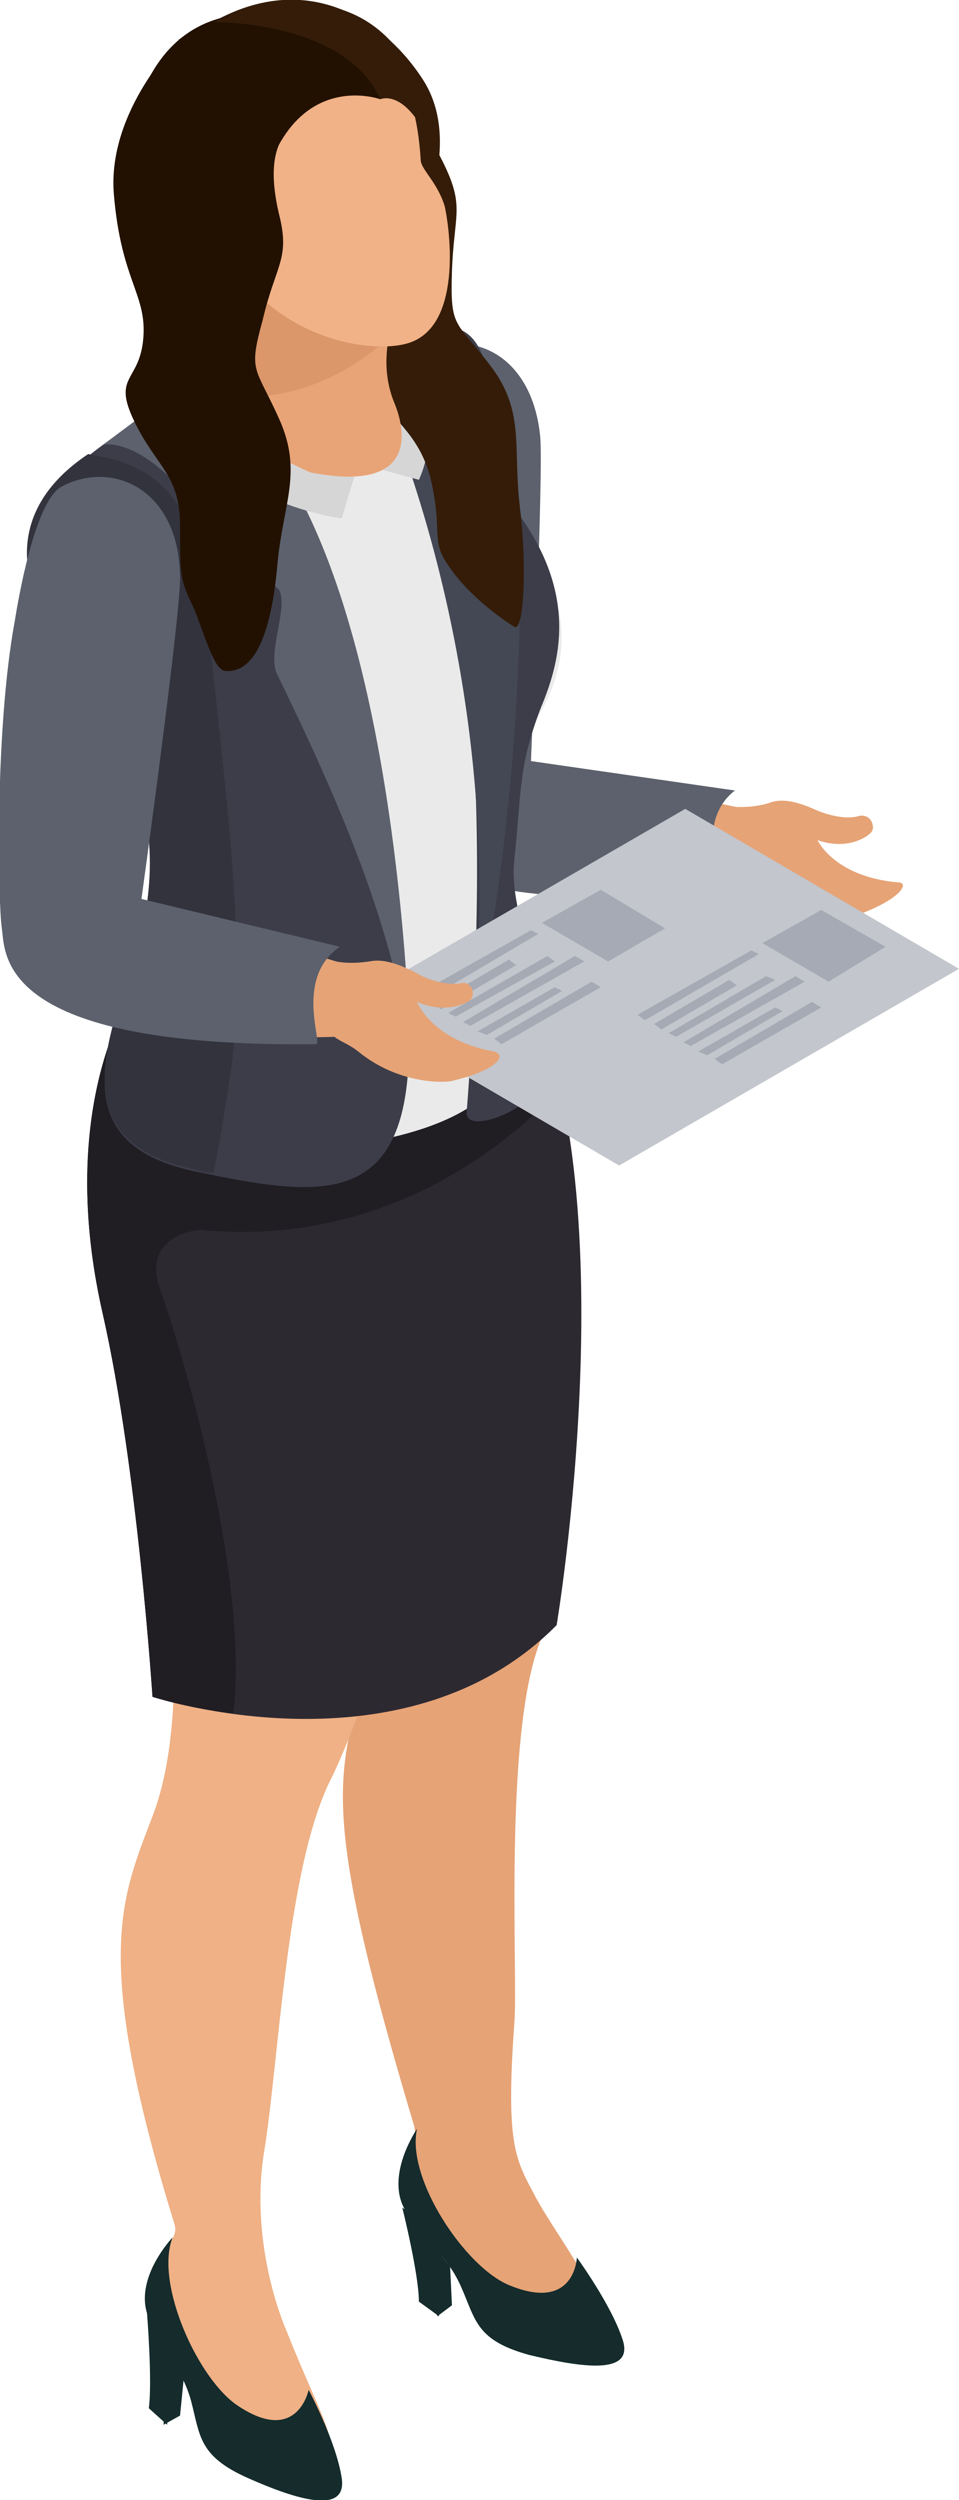 <?xml version="1.0" encoding="utf-8"?>
<!-- Generator: Adobe Illustrator 26.0.0, SVG Export Plug-In . SVG Version: 6.00 Build 0)  -->
<svg version="1.1" id="Layer_1" xmlns="http://www.w3.org/2000/svg" xmlns:xlink="http://www.w3.org/1999/xlink" x="0px" y="0px"
	 viewBox="0 0 52.2 136" style="enable-background:new 0 0 52.2 136;" xml:space="preserve">
<style type="text/css">
	.st0{fill:#E6A376;}
	.st1{fill:#5C616D;}
	.st2{fill:#152B2C;}
	.st3{fill:#EFB185;}
	.st4{fill:#2D2931;}
	.st5{fill:#201D23;}
	.st6{fill:#EAEAEA;}
	.st7{fill:#3C3D49;}
	.st8{fill:#444854;}
	.st9{fill:#D6D6D6;}
	.st10{fill:#F1B287;}
	.st11{fill:#341C09;}
	.st12{fill:#E8A476;}
	.st13{fill:#DB9669;}
	.st14{fill:#221101;}
	.st15{fill:#32333D;}
	.st16{fill:#C3C6CC;}
	.st17{fill:#A5AAB4;}
</style>
<g>
	<g>
		<path class="st0" d="M48.9,48c-3.5-0.3-4.4-2.3-4.4-2.3c1.4,0.5,2.5,0,2.9-0.4c0.3-0.3,0-1.1-0.7-0.9c-0.7,0.2-1.7-0.1-2.2-0.3
			c-1.5-0.7-2.2-0.6-2.7-0.4c-0.7,0.2-1.3,0.2-1.7,0.2l-11.2-2.3L29.2,29c0.3-3.7,0.4-6.6-1.1-8.4c-1.9-2.2-5.9-1.7-6.4,2.4
			c0,0-1.3,18.4,0.7,21.6c0.1,0.1,0.5,0.8,0.7,0.9C26,49.7,40,47.9,40,47.9s0,0.1,0,0c0.4,0.2,0.9,0.3,1.4,0.7
			c2.4,1.6,4.8,1.3,5.2,1.2C49.1,48.9,49.5,48,48.9,48z"/>
		<path class="st1" d="M22.6,19.5c-0.9,0.7-1.5,3.7-1.8,7.5c-0.5,6.1,0.5,15.4,0.8,16.7c0.3,1.4,0.3,6.5,17.6,4.7
			c0.4,0-1.6-3.5,0.8-5.4l-11.1-1.6c0,0,0.7-16,0.5-17.7C28.9,18.9,25.1,17.7,22.6,19.5z"/>
	</g>
	<g>
		<path class="st0" d="M15.4,64c0,0-1-2.6,2.5,11.2c0,0,3.4,10.6,1.6,17.2c-1.3,4.7-1.6,7.7,3,23.1c0.7,2.2-2.5,6.1,2.9,7.8
			c3.7,1.2,1.7,6.9,7,4.2c1.8-0.9-1.7-5.2-3.2-7.9c-1.1-2.1-1.7-2.7-1.2-9.6c0.2-2.6-0.6-15.6,1.4-20.7c2-5.2,3.3-24.2-0.6-34.3
			C28.9,54.9,23.6,62.8,15.4,64z"/>
		<g>
			<path class="st2" d="M22.7,115.8c0,0-1.8,2.6-0.6,4.5c1.2,1.9,2.2,2.3,3,4.1c0.8,1.8,0.8,2.9,3.7,3.7c2.9,0.7,5.7,1.1,5.1-0.8
				c-0.6-1.9-2.5-4.5-2.5-4.5s-0.1,3-3.7,1.5C25.3,123.3,22.1,118.5,22.7,115.8z"/>
			<path class="st2" d="M21.9,120.1c0,0,0.9,3.6,0.9,5.1l1.1,0.8c0,0-0.4-3.4-0.2-3.8C23.7,122.1,22.1,120.1,21.9,120.1z"/>
			<polygon class="st2" points="23.4,121.9 24.5,123.3 24.6,125.4 23.8,126 			"/>
		</g>
	</g>
	<g>
		<path class="st3" d="M10.5,62.6c0,0-4.1,8.5-1.8,19.2c0,0,2,10.8-0.4,17c-1.7,4.5-3.3,7.6,1.2,22.2c0.5,1.6-3.9,2.2,0.8,6.8
			c1.8,1.8,2.7,9.2,6.9,6.6c1.7-1.1,0.5-2.3-1.6-7.6c0,0-2.1-4.6-1.2-9.9c0.8-5,1.2-15.3,3.6-20.1c2.4-4.8,7.5-20.9,6.5-32.7
			C24.4,64,13.8,68.4,10.5,62.6z"/>
		<g>
			<path class="st2" d="M9.4,121.7c0,0-2.2,2.3-1.3,4.4c0.9,2.1,1.8,2.7,2.3,4.5c0.5,1.9,0.4,3,3.1,4.2c2.7,1.2,5.4,2,5.1,0
				c-0.3-2-1.8-4.8-1.8-4.8s-0.6,3-3.8,0.9C10.8,129.5,8.4,124.2,9.4,121.7z"/>
			<path class="st2" d="M8,125.8c0,0,0.3,3.7,0.1,5.2l1,0.9c0,0,0.2-3.5,0.4-3.8C9.4,128.1,8.1,125.8,8,125.8z"/>
			<polygon class="st2" points="9.2,127.8 10,129.4 9.8,131.4 8.9,131.9 			"/>
		</g>
	</g>
	<path class="st4" d="M7.8,53.1c0,0-5,6.2-2.2,18.4c1.9,8.4,2.7,20.8,2.7,20.8s13.7,4.5,22-3.9c0,0,4-23.9-1.8-35
		C28.4,53.4,18.2,62.2,7.8,53.1z"/>
	<path class="st5" d="M5.6,71.5c1.9,8.4,2.7,20.8,2.7,20.8s1.8,0.6,4.4,0.9c0.9-7.6-3-20.4-4-23.1c-1-3,2.2-3.2,2.2-3.2
		c10.2,1,17-4.9,19.5-7.6c-0.1-0.5-0.2-1-0.4-1.5l-7.6-1.3c-3.5,1.1-8.2,1.3-13.1-2.2L7.2,54C6,56,3.4,61.9,5.6,71.5z"/>
	<g>
		<path class="st6" d="M2.6,28.5c0,0,4-7.5,21.1-10.3c0,0,2.7-1.2,2.9,7.6c0,1.3,1.5,3.4,2.4,4.5c1,1.1,3.6,5.5-1.4,10.9
			c0,0-1.3,8.8,0.1,14.2c1.5,5.7-7.8,7.8-17.5,7.1c-1.2-0.1-3.9-0.8-3-4.9c0.8-4.1,2.9-11.3,0.6-18.8C5.5,31.3,1.5,32.3,2.6,28.5z"
			/>
	</g>
	<path class="st7" d="M10.6,21.4c0,0-10.8,4.5-8,9.2c2.8,4.6,7.9,12.9,4.4,22.6c-2,5.5-2.3,9.2,3.5,10.5c8.6,1.8,14.2,2.6,10.7-16.2
		C17.8,28.7,15.5,23.1,10.6,21.4z"/>
	<path class="st7" d="M16.5,19.6c0,0,12.2-1,8.9,40.9c-0.1,1.5,5.1-0.6,5.1-3.6c0-2-2.9-6.5-2.5-10.2c0.4-3.7,0.2-4.9,1.4-8.1
		c1-2.4,2.3-6.3-1.6-11.2c-1.5-1.9-0.2-8.1-2.6-9.4C22.7,16.9,16.5,19.6,16.5,19.6z"/>
	<path class="st1" d="M10.3,20.7l-4.7,3.5c0,0,1.8-0.5,4.6,2.8c1.2,1.4,5,5.1,5,5.1c0.5,1-0.7,3.5-0.1,4.6c3,6.2,6.6,14,7.3,21.4
		C22.3,58.1,22,25.8,10.3,20.7z"/>
	<path class="st8" d="M19.8,19.3c0,0,8.2,16.1,5.9,36.9c0,0,2.4-9.9,2.6-23.2c0-2.7-2.4-0.7-2.8-3.2c-0.4-2.6,1.8-9.2-1.2-11.9
		C24.2,17.8,21.3,18.5,19.8,19.3z"/>
	<path class="st9" d="M22,18.9c2.6,3.6,0.8,7.2,0.8,7.2l-3.3-0.9c0.1,0,1-3.7,0-7.9C19.5,17.3,21.6,18.4,22,18.9z"/>
	<path class="st9" d="M19.5,25.2l-0.9,3c0,0-8.3-1-9-7.5C9.6,20.7,15.6,25.9,19.5,25.2z"/>
	<g>
		<path class="st10" d="M14.7,14.8c0,0-1-2.6-2.5-1.7c-0.5,0.3-1,0.9-0.1,2.2c0.8,1.3,2.5,2.5,3.7,2.3L14.7,14.8z"/>
	</g>
	<path class="st11" d="M17.1,0.6c0,0-3.1,4.6-1.7,9.1s2.9,4.9,3.2,7.3c0.3,2.4-0.9,1.2,0.8,3.4c1.7,2.2,3.5,3.1,4.1,5.9
		c0.6,2.8-0.1,3.1,1,4.6c1.1,1.6,3,2.9,3.5,3.2c0.5,0.3,0.7-3.2,0.3-6.5c-0.4-3.3,0.3-5.2-1.6-7.7c-1.9-2.5-2.2-2-2.1-5.1
		c0.1-3.1,0.7-3.5-0.4-5.8c-1.1-2.3-2.5-3.5-2.1-4.3C22.6,3.9,17.1,0.6,17.1,0.6z"/>
	<g>
		<path class="st11" d="M20.2,4.4c0,0-7,4.3-7,12.1c0,1.1,1.8,6.2,3.8,5.5c0,0,10-11.6,6-17.7c-2.4-3.7-7.4-6.6-13.3-1.8L20.2,4.4z"
			/>
	</g>
	<g>
		<g>
			<path class="st12" d="M22.6,15c0,0-2.6,3.5-1.1,7c0.4,1,1.6,4.9-4.6,3.7c0,0-6.6-2.8-4.8-4.8c1.2-1.4,2.3-3.3,0-9.7L22.6,15z"/>
		</g>
		<g>
			<path class="st13" d="M12.2,20.8c-0.2,0.2-0.3,0.4-0.3,0.7c5.9,0.8,9.7-3.6,9.7-3.6l-8-6.2l0,0c0,0-0.4,0.3-0.9,0.8
				C14.3,17.8,13.3,19.6,12.2,20.8z"/>
		</g>
	</g>
	<g>
		<path class="st10" d="M20.9,3.4c0,0,1.7,0.5,2,5.3c0,0.5,0.9,1.2,1.3,2.5c0.3,1.3,1,6.7-2.1,7.5c-2.3,0.6-8-0.5-10.2-5.9
			C9.6,7.6,13.8,0.3,20.9,3.4z"/>
	</g>
	<g>
		<path class="st14" d="M20.7,5.4c0,0-7.4-2.7-7,11.5l-0.2,0.8C7,13.9,7,8.2,7,8.2S7.4,0,14.9,0.8C14.9,0.8,20,2.4,20.7,5.4z"/>
	</g>
	<g>
		<path class="st11" d="M20.7,5.4c0,0,1.7-0.8,3.2,3.7c0,0-0.5-12.5-12.3-7.9C11.6,1.2,18.8,1.1,20.7,5.4z"/>
	</g>
	<path class="st15" d="M2.4,33.4c2.8,4.6,8.1,10,4.6,19.7c-2,5.5-2.3,9.2,3.5,10.5c0.4,0.1,0.8,0.2,1.1,0.2c0.3-1.2,0.6-3.1,1-5.8
		c1-7.2-0.8-18.1-1.4-25.6c-0.6-7.1-5-7.4-6.4-7.7C0.3,27.7,1.3,31.5,2.4,33.4z"/>
	<path class="st14" d="M9.8,2.1c0,0-4,3.9-3.6,8.5C6.6,15.3,8,16,7.8,18.4c-0.2,2.4-1.7,2-0.5,4.5c1.2,2.5,2.5,2.9,2.5,5.7
		c0,2.9,0,2.9,0.8,4.6c0.7,1.8,1.1,3.3,1.7,3.3c1.7,0.1,2.5-2.4,2.8-5.8c0.3-3.3,1.4-5,0.1-7.9c-1.3-2.9-1.7-2.5-0.9-5.4
		c0.7-3,1.5-3.3,0.9-5.7c-0.6-2.5-0.2-3.7,0.3-4.4C15.9,6.8,9.8,2.1,9.8,2.1z"/>
	<g>
		<g>
			<polygon class="st16" points="18.8,54.7 33.7,63.4 52.2,52.7 37.3,44 			"/>
		</g>
		<g>
			<g>
				<polygon class="st17" points="23.6,54.6 24,54.9 28.1,52.5 27.7,52.2 				"/>
			</g>
			<g>
				<polygon class="st17" points="25.2,55.6 25.6,55.8 31.8,52.3 31.3,52 				"/>
			</g>
			<g>
				<polygon class="st17" points="24.4,55.1 24.8,55.3 30.2,52.3 29.8,52 				"/>
			</g>
			<g>
				<polygon class="st17" points="29.5,50.2 33.1,52.3 36.2,50.5 32.7,48.4 				"/>
			</g>
			<g>
				<polygon class="st17" points="26.9,56.5 27.3,56.8 32.7,53.7 32.2,53.4 				"/>
			</g>
			<g>
				<polygon class="st17" points="26,56.1 26.5,56.3 30.6,53.9 30.2,53.7 				"/>
			</g>
			<g>
				<polygon class="st17" points="22.7,54.1 23.2,54.4 29.3,50.8 28.9,50.6 				"/>
			</g>
		</g>
		<g>
			<g>
				<polygon class="st17" points="35.6,55.7 36,56 40.1,53.6 39.7,53.3 				"/>
			</g>
			<g>
				<polygon class="st17" points="37.2,56.7 37.6,56.9 43.8,53.4 43.3,53.1 				"/>
			</g>
			<g>
				<polygon class="st17" points="36.4,56.2 36.8,56.4 42.2,53.3 41.7,53.1 				"/>
			</g>
			<g>
				<polygon class="st17" points="41.5,51.3 45.1,53.4 48.2,51.5 44.7,49.5 				"/>
			</g>
			<g>
				<polygon class="st17" points="38.9,57.6 39.3,57.9 44.7,54.8 44.2,54.5 				"/>
			</g>
			<g>
				<polygon class="st17" points="38,57.2 38.5,57.4 42.6,55 42.2,54.8 				"/>
			</g>
			<g>
				<polygon class="st17" points="34.7,55.2 35.1,55.5 41.3,51.9 40.9,51.7 				"/>
			</g>
		</g>
	</g>
	<path class="st0" d="M26.9,57.2c-3.4-0.6-4.2-2.7-4.2-2.7c1.4,0.6,2.5,0.2,2.9-0.1c0.3-0.3,0.1-1.1-0.6-0.9
		c-0.7,0.1-1.7-0.2-2.2-0.5c-1.5-0.8-2.2-0.8-2.7-0.7c-0.7,0.1-1.3,0.1-1.8,0L7.5,49l1.6-12.4c0.6-3.6,1-6.6-0.3-8.4
		c-1.7-2.4-5.7-2.2-6.6,1.8c0,0-2.9,18.2-1.2,21.6c0.1,0.2,0.4,0.9,0.6,1c2.4,4.4,16.6,3.8,16.6,3.8s0,0.1,0,0
		c0.4,0.3,0.8,0.4,1.3,0.8c2.2,1.8,4.7,1.7,5.1,1.6C27.1,58.2,27.6,57.4,26.9,57.2z"/>
	<path class="st1" d="M3.3,26.5c-1,0.6-1.9,3.6-2.5,7.3c-1.1,6-0.9,15.4-0.7,16.7c0.2,1.4-0.3,6.5,17.1,6.3c0.4,0-1.2-3.6,1.3-5.3
		L7.7,48.9c0,0,2.2-15.9,2.1-17.6C9.7,26.5,6,25,3.3,26.5z"/>
</g>
</svg>
